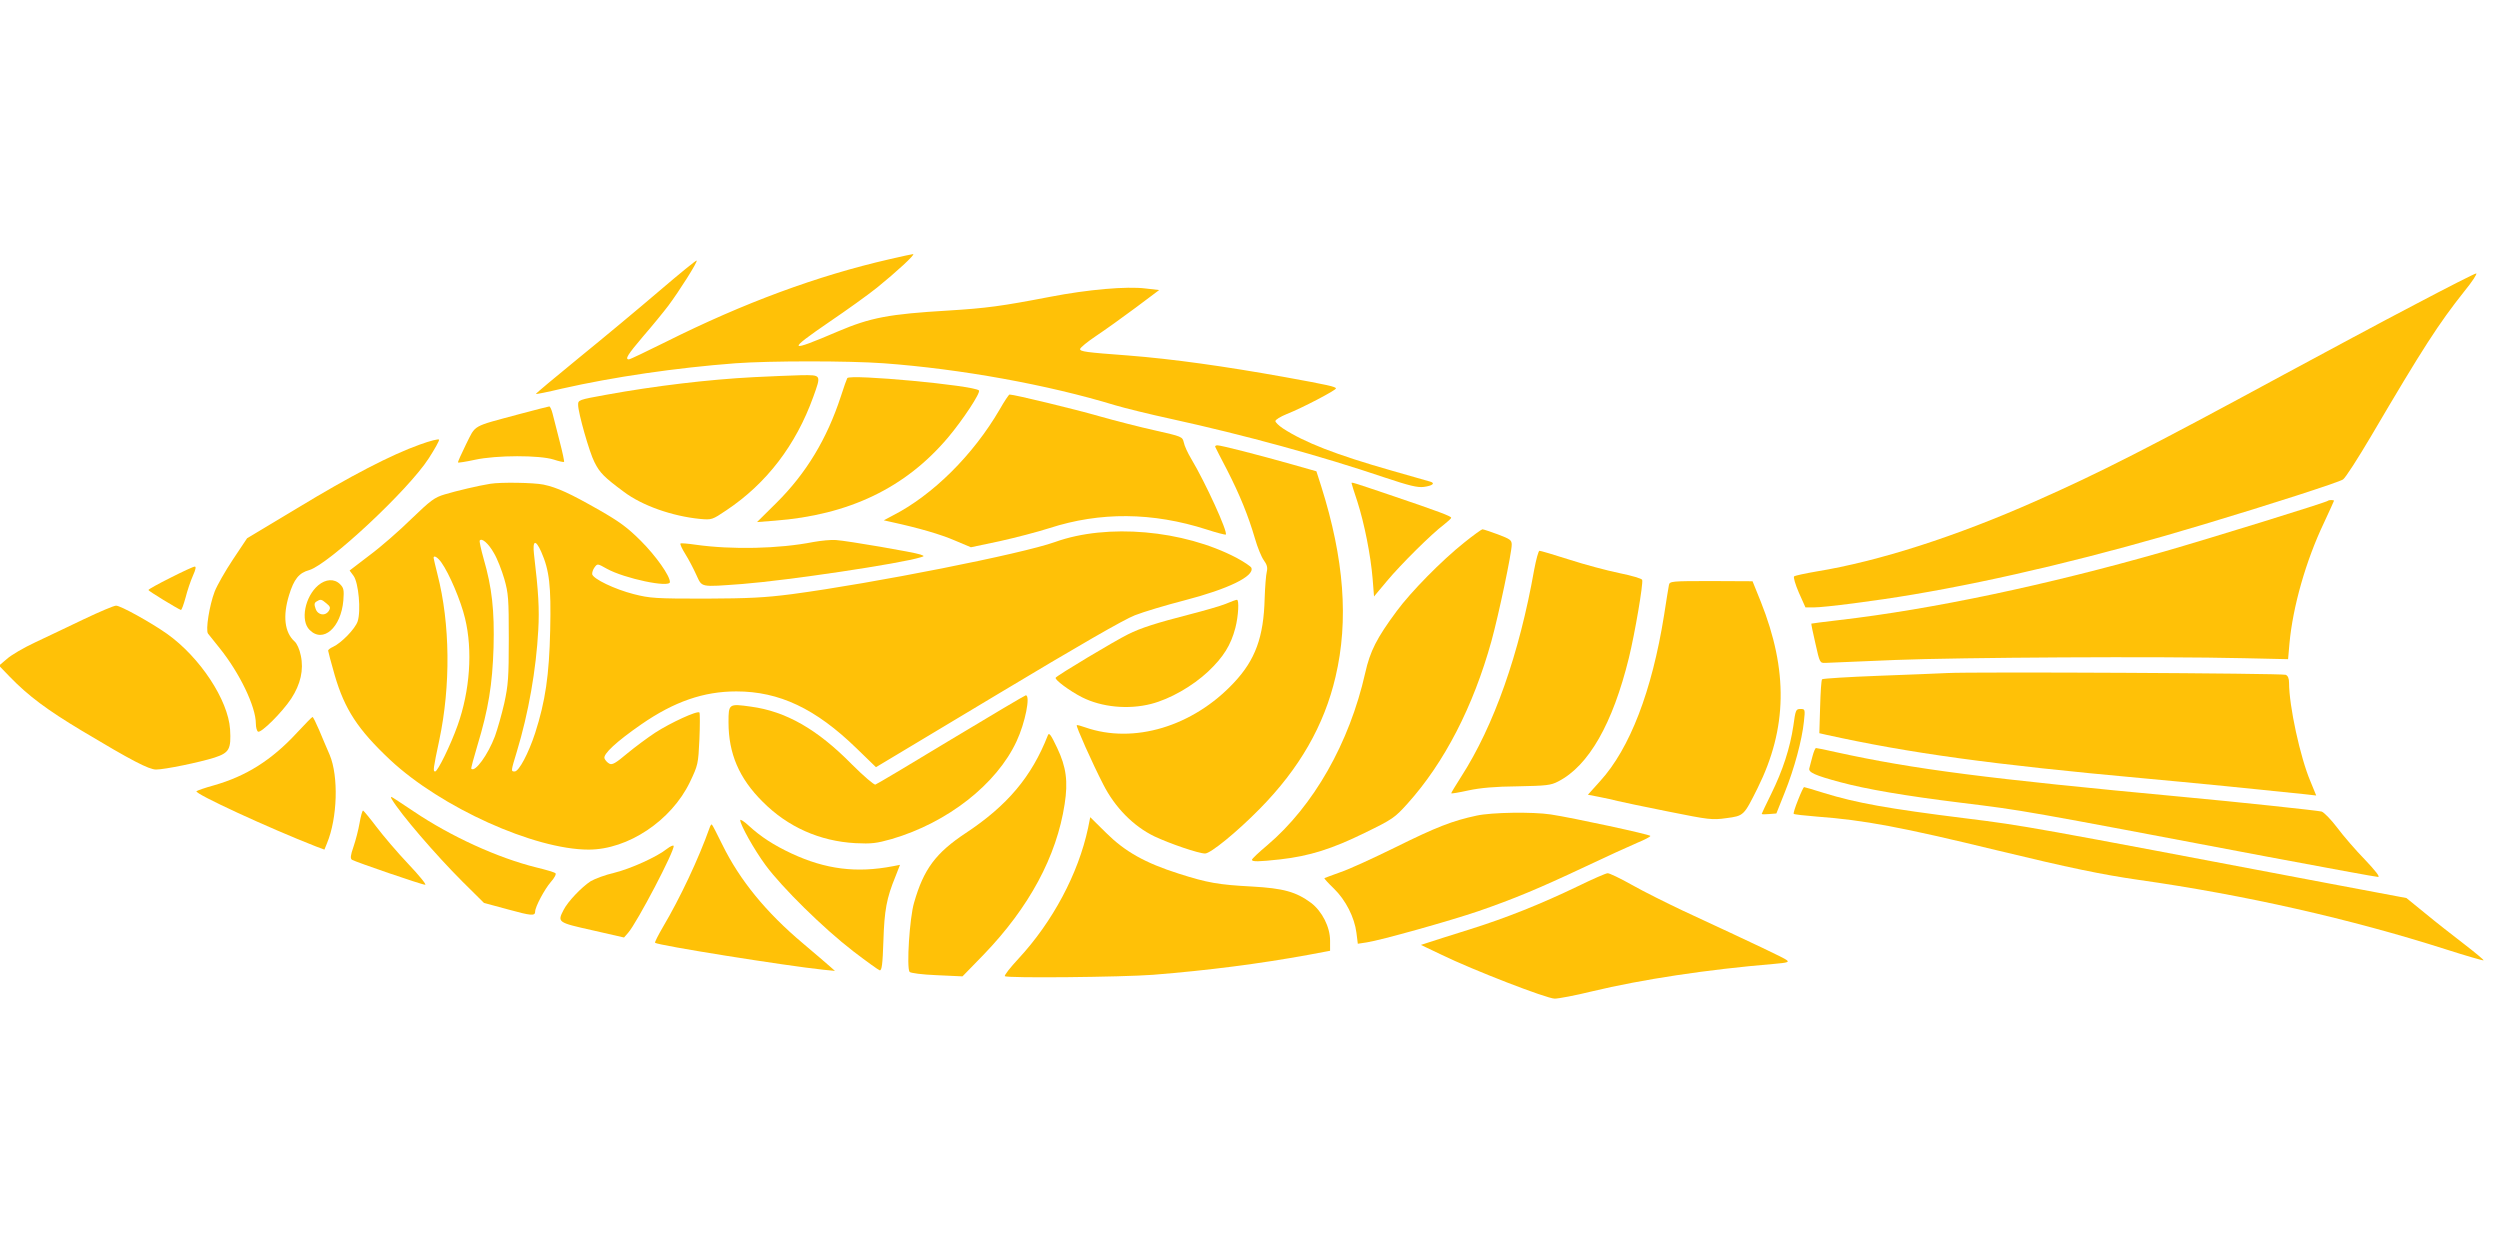 <?xml version="1.0" standalone="no"?>
<!DOCTYPE svg PUBLIC "-//W3C//DTD SVG 20010904//EN"
 "http://www.w3.org/TR/2001/REC-SVG-20010904/DTD/svg10.dtd">
<svg version="1.0" xmlns="http://www.w3.org/2000/svg"
 width="1280pt" height="640pt" viewBox="0 0 1280 640"
 preserveAspectRatio="xMidYMid meet">
<g transform="translate(0,640) scale(0.1,-0.1)"
fill="#ffc107" stroke="none">
<path d="M4555 5073 c-371 -85 -747 -224 -1145 -423 -99 -49 -184 -90 -190
-90 -22 0 -6 25 73 118 46 53 104 124 129 157 56 75 151 225 145 231 -2 3 -89
-68 -193 -157 -104 -89 -289 -243 -411 -342 -122 -100 -221 -182 -219 -184 1
-2 61 10 132 27 264 60 586 107 889 130 179 13 579 13 760 0 393 -29 837 -109
1185 -215 47 -14 176 -46 287 -70 378 -83 768 -190 1090 -299 129 -43 170 -53
203 -49 45 6 60 19 33 27 -10 3 -98 28 -196 56 -288 82 -449 145 -559 217 -21
14 -38 31 -38 37 0 7 26 23 58 36 79 31 252 122 252 131 0 9 -40 18 -260 58
-312 56 -575 93 -805 111 -216 16 -245 20 -245 33 1 7 37 37 82 67 45 30 136
95 203 145 l120 90 -70 8 c-96 12 -294 -5 -490 -43 -249 -48 -326 -58 -520
-70 -304 -18 -398 -36 -565 -107 -257 -110 -264 -102 -42 50 87 59 196 137
242 174 99 80 199 172 185 172 -5 0 -59 -12 -120 -26z"/>
<path d="M12365 4841 c-165 -86 -466 -248 -670 -358 -692 -375 -949 -506
-1271 -648 -407 -181 -805 -309 -1124 -361 -58 -10 -109 -21 -114 -25 -5 -4 6
-41 24 -83 l34 -76 42 0 c56 0 321 34 509 66 439 74 958 199 1488 359 337 101
690 215 713 230 12 7 76 107 144 222 265 451 346 576 477 741 41 50 68 92 61
92 -7 0 -148 -72 -313 -159z"/>
<path d="M3860 4469 c-233 -12 -508 -45 -755 -90 -144 -26 -145 -27 -145 -52
0 -40 58 -245 84 -294 27 -54 50 -77 150 -151 94 -71 248 -125 391 -139 59 -5
61 -5 135 45 205 137 355 333 444 580 41 114 42 112 -61 111 -49 -1 -158 -6
-243 -10z"/>
<path d="M4338 4464 c-3 -5 -18 -47 -33 -94 -71 -217 -177 -393 -329 -544
l-100 -99 90 7 c381 29 670 168 888 426 75 89 169 231 158 241 -26 26 -662 85
-674 63z"/>
<path d="M5118 4303 c-135 -232 -342 -438 -548 -543 l-45 -24 40 -9 c142 -31
251 -63 323 -94 l83 -35 147 31 c81 18 196 48 255 67 260 84 527 82 805 -7 52
-17 96 -28 98 -26 12 12 -104 266 -177 388 -18 30 -35 67 -38 84 -7 29 -9 30
-146 61 -77 17 -206 50 -287 73 -121 35 -435 111 -459 111 -4 0 -27 -35 -51
-77z"/>
<path d="M2660 4280 c-248 -67 -222 -52 -274 -155 -24 -49 -43 -91 -41 -93 2
-2 41 4 87 14 110 24 331 24 403 1 27 -9 51 -14 53 -12 2 2 -8 50 -23 107 -14
57 -31 120 -36 141 -5 20 -13 37 -17 36 -4 0 -72 -18 -152 -39z"/>
<path d="M2150 4124 c-148 -53 -353 -159 -630 -327 l-255 -153 -72 -108 c-40
-60 -82 -134 -94 -165 -27 -71 -47 -197 -34 -215 6 -7 33 -41 60 -75 102 -127
185 -299 185 -386 0 -19 5 -37 11 -41 15 -9 123 98 170 169 48 74 65 147 49
221 -6 31 -20 62 -32 72 -51 46 -61 130 -28 237 25 82 51 114 103 128 99 29
507 409 612 572 31 48 55 91 53 96 -2 5 -46 -6 -98 -25z"/>
<path d="M6222 4112 c2 -4 28 -57 60 -117 66 -129 109 -235 143 -351 13 -46
34 -97 46 -113 16 -22 20 -37 15 -58 -4 -15 -9 -77 -11 -138 -5 -197 -48 -314
-157 -430 -210 -225 -514 -316 -762 -229 -22 8 -41 13 -43 11 -5 -5 79 -193
135 -302 60 -119 155 -215 262 -267 78 -37 227 -88 260 -88 28 0 162 109 280
229 203 206 330 427 388 676 68 289 44 603 -73 974 l-25 78 -127 36 c-170 48
-361 97 -380 97 -8 0 -13 -4 -11 -8z"/>
<path d="M2510 3923 c-58 -9 -176 -37 -232 -54 -54 -16 -72 -30 -172 -126 -61
-60 -157 -144 -214 -186 l-102 -78 20 -27 c26 -35 39 -180 21 -234 -13 -38
-83 -110 -126 -130 -14 -6 -25 -15 -25 -19 0 -4 15 -61 34 -127 51 -174 118
-277 284 -433 260 -243 738 -459 1016 -459 201 0 423 148 518 345 42 88 43 93
49 220 3 71 3 133 0 137 -10 11 -147 -52 -226 -103 -38 -25 -103 -73 -144
-107 -58 -49 -77 -60 -91 -52 -10 5 -21 17 -25 27 -8 22 61 86 188 174 169
117 320 169 487 169 220 0 406 -88 615 -291 l100 -97 622 373 c413 248 649
384 704 405 46 18 160 52 253 76 224 58 360 124 343 167 -3 7 -37 30 -76 51
-273 143 -662 177 -929 81 -170 -61 -928 -211 -1347 -267 -140 -18 -219 -22
-445 -23 -255 0 -282 2 -365 23 -98 25 -208 78 -213 102 -1 9 4 24 12 35 15
20 15 20 63 -7 90 -50 323 -99 323 -68 0 32 -71 133 -149 211 -69 69 -111 99
-212 157 -151 86 -216 116 -287 131 -50 10 -217 13 -272 4z m19 -355 c17 -28
40 -88 53 -132 21 -74 23 -101 23 -306 0 -200 -3 -237 -23 -330 -13 -57 -35
-134 -48 -170 -36 -95 -102 -186 -121 -166 -2 2 12 55 31 118 57 188 77 313
83 503 5 189 -8 307 -51 455 -13 46 -22 88 -20 92 10 16 45 -14 73 -64z m242
7 c42 -95 51 -175 46 -400 -5 -233 -25 -366 -77 -528 -34 -104 -83 -197 -105
-197 -20 0 -19 2 11 101 60 198 99 420 110 624 6 107 1 195 -22 388 -8 71 8
77 37 12z m-511 -55 c40 -56 100 -197 121 -286 40 -164 25 -371 -38 -548 -36
-101 -102 -236 -115 -236 -12 0 -10 14 21 160 59 279 56 596 -9 849 -11 44
-20 82 -20 85 0 15 21 3 40 -24z"/>
<path d="M6920 3926 c0 -2 13 -45 30 -95 35 -109 68 -273 78 -396 l7 -89 66
79 c71 85 229 242 292 289 20 16 37 31 37 35 0 8 -60 31 -314 117 -198 67
-196 66 -196 60z"/>
<path d="M11919 3836 c-7 -8 -609 -194 -839 -260 -597 -171 -1189 -296 -1665
-351 -76 -9 -140 -17 -141 -18 -1 -1 8 -47 21 -102 22 -99 23 -100 51 -99 16
1 178 7 359 15 329 13 1354 19 1785 9 l225 -5 7 80 c17 188 84 424 177 619 28
60 51 111 51 112 0 5 -26 5 -31 0z"/>
<path d="M7498 3623 c-117 -93 -274 -253 -347 -352 -103 -139 -136 -205 -161
-316 -81 -359 -264 -681 -502 -883 -43 -36 -78 -69 -78 -74 0 -11 35 -10 145
2 150 17 266 54 431 135 144 70 155 78 220 150 189 210 337 497 430 832 38
138 104 452 104 494 0 24 -8 29 -71 53 -38 14 -74 26 -79 26 -4 0 -46 -30 -92
-67z"/>
<path d="M4165 3625 c-178 -35 -417 -40 -603 -14 -41 6 -76 9 -78 6 -3 -3 8
-27 25 -54 17 -27 42 -75 56 -106 31 -66 16 -63 236 -47 231 18 809 104 914
137 19 6 18 6 -3 14 -30 11 -372 70 -432 74 -25 2 -76 -3 -115 -10z"/>
<path d="M7855 3483 c-76 -430 -206 -799 -374 -1060 -28 -44 -51 -82 -51 -85
0 -2 39 4 88 15 61 13 136 20 252 21 148 3 170 5 208 25 156 80 279 295 362
633 31 127 74 380 68 399 -2 7 -55 22 -118 35 -63 13 -179 44 -256 69 -78 25
-146 45 -152 45 -5 0 -17 -44 -27 -97z"/>
<path d="M873 3442 c-62 -31 -113 -59 -113 -63 0 -5 144 -93 166 -102 4 -1 14
27 24 63 9 36 26 86 38 113 14 31 17 47 9 46 -7 0 -63 -26 -124 -57z"/>
<path d="M1629 3403 c-68 -58 -92 -181 -44 -228 69 -70 161 11 173 151 4 53 2
64 -17 83 -29 29 -73 27 -112 -6z m42 -92 c20 -16 22 -23 13 -38 -18 -29 -57
-23 -68 10 -8 22 -7 30 4 37 21 13 25 13 51 -9z"/>
<path d="M8545 3405 c-2 -11 -14 -81 -25 -155 -62 -388 -175 -682 -327 -849
l-63 -70 57 -11 c32 -6 75 -16 95 -21 21 -5 137 -30 259 -54 209 -42 225 -44
297 -34 91 12 90 12 161 154 152 306 157 601 16 955 l-42 104 -212 1 c-204 0
-212 -1 -216 -20z"/>
<path d="M6275 3308 c-27 -11 -111 -35 -185 -54 -167 -43 -250 -69 -315 -102
-67 -33 -363 -210 -370 -222 -6 -10 72 -68 135 -100 101 -51 237 -64 354 -34
97 25 212 91 292 166 78 74 116 135 139 223 16 62 20 145 8 144 -5 0 -30 -9
-58 -21z"/>
<path d="M430 3230 c-80 -38 -192 -92 -250 -119 -58 -27 -123 -65 -145 -85
l-40 -34 55 -57 c95 -98 190 -169 370 -277 252 -151 342 -198 379 -198 45 0
223 37 299 61 76 25 86 43 80 145 -10 150 -154 369 -323 489 -84 59 -239 145
-261 144 -11 0 -84 -31 -164 -69z"/>
<path d="M9970 2954 c-36 -2 -193 -8 -350 -14 -157 -6 -288 -14 -291 -18 -4
-4 -8 -68 -10 -142 l-4 -134 35 -8 c426 -94 846 -152 1625 -223 242 -22 616
-59 822 -81 l62 -7 -29 71 c-53 124 -110 388 -110 505 0 24 -6 37 -17 42 -17
8 -1603 16 -1733 9z"/>
<path d="M4870 2614 c-206 -125 -381 -229 -388 -231 -6 -3 -61 44 -121 104
-177 180 -338 271 -516 295 -114 16 -115 15 -115 -80 0 -160 54 -287 175 -407
128 -129 292 -202 475 -212 82 -4 107 -1 185 21 287 84 538 281 640 501 44 94
72 235 47 235 -4 0 -176 -102 -382 -226z"/>
<path d="M9182 2684 c-17 -114 -54 -228 -113 -348 -27 -55 -49 -101 -49 -103
0 -3 17 -3 38 -1 l37 3 43 108 c49 122 88 267 98 362 7 64 6 65 -18 65 -23 0
-25 -5 -36 -86z"/>
<path d="M1521 2649 c-130 -141 -261 -223 -426 -270 -44 -12 -84 -26 -89 -30
-13 -12 374 -190 612 -283 l43 -16 13 32 c54 130 60 343 14 453 -14 33 -39 90
-54 127 -16 37 -31 68 -34 67 -3 0 -38 -36 -79 -80z"/>
<path d="M5365 2635 c-83 -212 -207 -359 -420 -500 -154 -102 -216 -185 -265
-357 -23 -77 -39 -332 -23 -354 5 -6 63 -14 140 -17 l131 -6 109 112 c232 241
373 502 414 770 18 116 8 190 -38 287 -33 70 -42 81 -48 65z"/>
<path d="M9280 2528 c-6 -24 -14 -51 -16 -61 -7 -21 28 -37 159 -72 129 -35
332 -70 617 -105 332 -41 294 -35 1567 -276 303 -57 559 -104 569 -104 11 0
-13 31 -67 88 -47 48 -111 122 -143 165 -32 42 -68 79 -80 82 -27 6 -430 49
-711 75 -1006 94 -1374 141 -1775 229 -52 12 -97 21 -102 21 -4 0 -12 -19 -18
-42z"/>
<path d="M9206 2304 c-15 -37 -25 -69 -22 -71 3 -3 56 -9 119 -14 242 -18 429
-53 927 -174 364 -88 532 -123 720 -150 543 -77 1086 -200 1574 -356 103 -33
190 -58 192 -56 2 2 -42 39 -98 82 -57 44 -147 114 -200 158 l-97 79 -393 74
c-1545 293 -1558 296 -1863 334 -402 50 -560 79 -727 130 -53 17 -98 30 -101
30 -3 0 -17 -30 -31 -66z"/>
<path d="M2006 2308 c45 -76 224 -284 362 -422 l110 -109 122 -33 c120 -33
140 -35 140 -11 0 24 48 114 80 151 19 21 29 41 24 45 -5 5 -49 18 -99 30
-197 49 -436 158 -626 286 -61 41 -113 75 -115 75 -3 0 -2 -6 2 -12z"/>
<path d="M1841 2186 c-6 -35 -20 -89 -31 -121 -16 -46 -17 -60 -8 -67 21 -12
358 -128 375 -128 8 0 -31 48 -87 107 -56 59 -129 145 -163 190 -34 45 -65 82
-68 83 -4 0 -12 -29 -18 -64z"/>
<path d="M7560 2224 c-122 -26 -205 -58 -413 -161 -114 -56 -242 -115 -285
-129 -42 -15 -79 -29 -81 -30 -2 -2 20 -26 48 -53 61 -59 106 -148 116 -227
l7 -56 46 7 c72 11 422 109 572 160 179 62 305 114 545 227 110 52 230 107
268 123 37 15 67 31 67 35 0 7 -397 93 -510 110 -92 14 -303 11 -380 -6z"/>
<path d="M5571 2161 c-50 -235 -182 -481 -356 -669 -43 -46 -74 -86 -70 -90
11 -11 597 -5 758 7 286 23 542 56 795 102 l112 21 0 52 c0 70 -41 150 -97
193 -77 57 -142 75 -303 84 -171 9 -228 19 -375 66 -173 55 -275 113 -371 208
l-82 81 -11 -55z"/>
<path d="M3790 2201 c0 -24 71 -151 130 -231 83 -113 296 -323 448 -440 68
-52 129 -96 136 -98 11 -2 15 31 19 150 5 158 16 219 62 331 l23 59 -36 -7
c-187 -36 -345 -16 -519 65 -92 43 -158 86 -220 143 -24 22 -43 34 -43 28z"/>
<path d="M3634 2164 c-57 -161 -152 -362 -239 -509 -25 -43 -44 -80 -41 -82
12 -13 670 -118 861 -138 l60 -6 -26 23 c-14 13 -77 66 -138 118 -189 159
-323 323 -412 504 -27 55 -51 102 -54 104 -2 3 -8 -4 -11 -14z"/>
<path d="M3415 2054 c-51 -41 -186 -102 -271 -123 -44 -10 -98 -30 -120 -43
-46 -30 -116 -103 -138 -146 -33 -64 -32 -65 147 -105 l162 -37 21 24 c45 51
240 423 233 445 -2 5 -17 -2 -34 -15z"/>
<path d="M8080 1863 c-189 -91 -368 -163 -560 -223 -91 -28 -183 -58 -205 -65
l-40 -13 105 -50 c162 -79 540 -225 580 -225 19 0 105 16 190 37 259 62 589
112 935 141 68 6 77 9 62 20 -16 12 -144 73 -532 253 -82 39 -199 97 -259 131
-60 34 -117 61 -125 60 -9 0 -77 -30 -151 -66z"/>
</g>
</svg>
